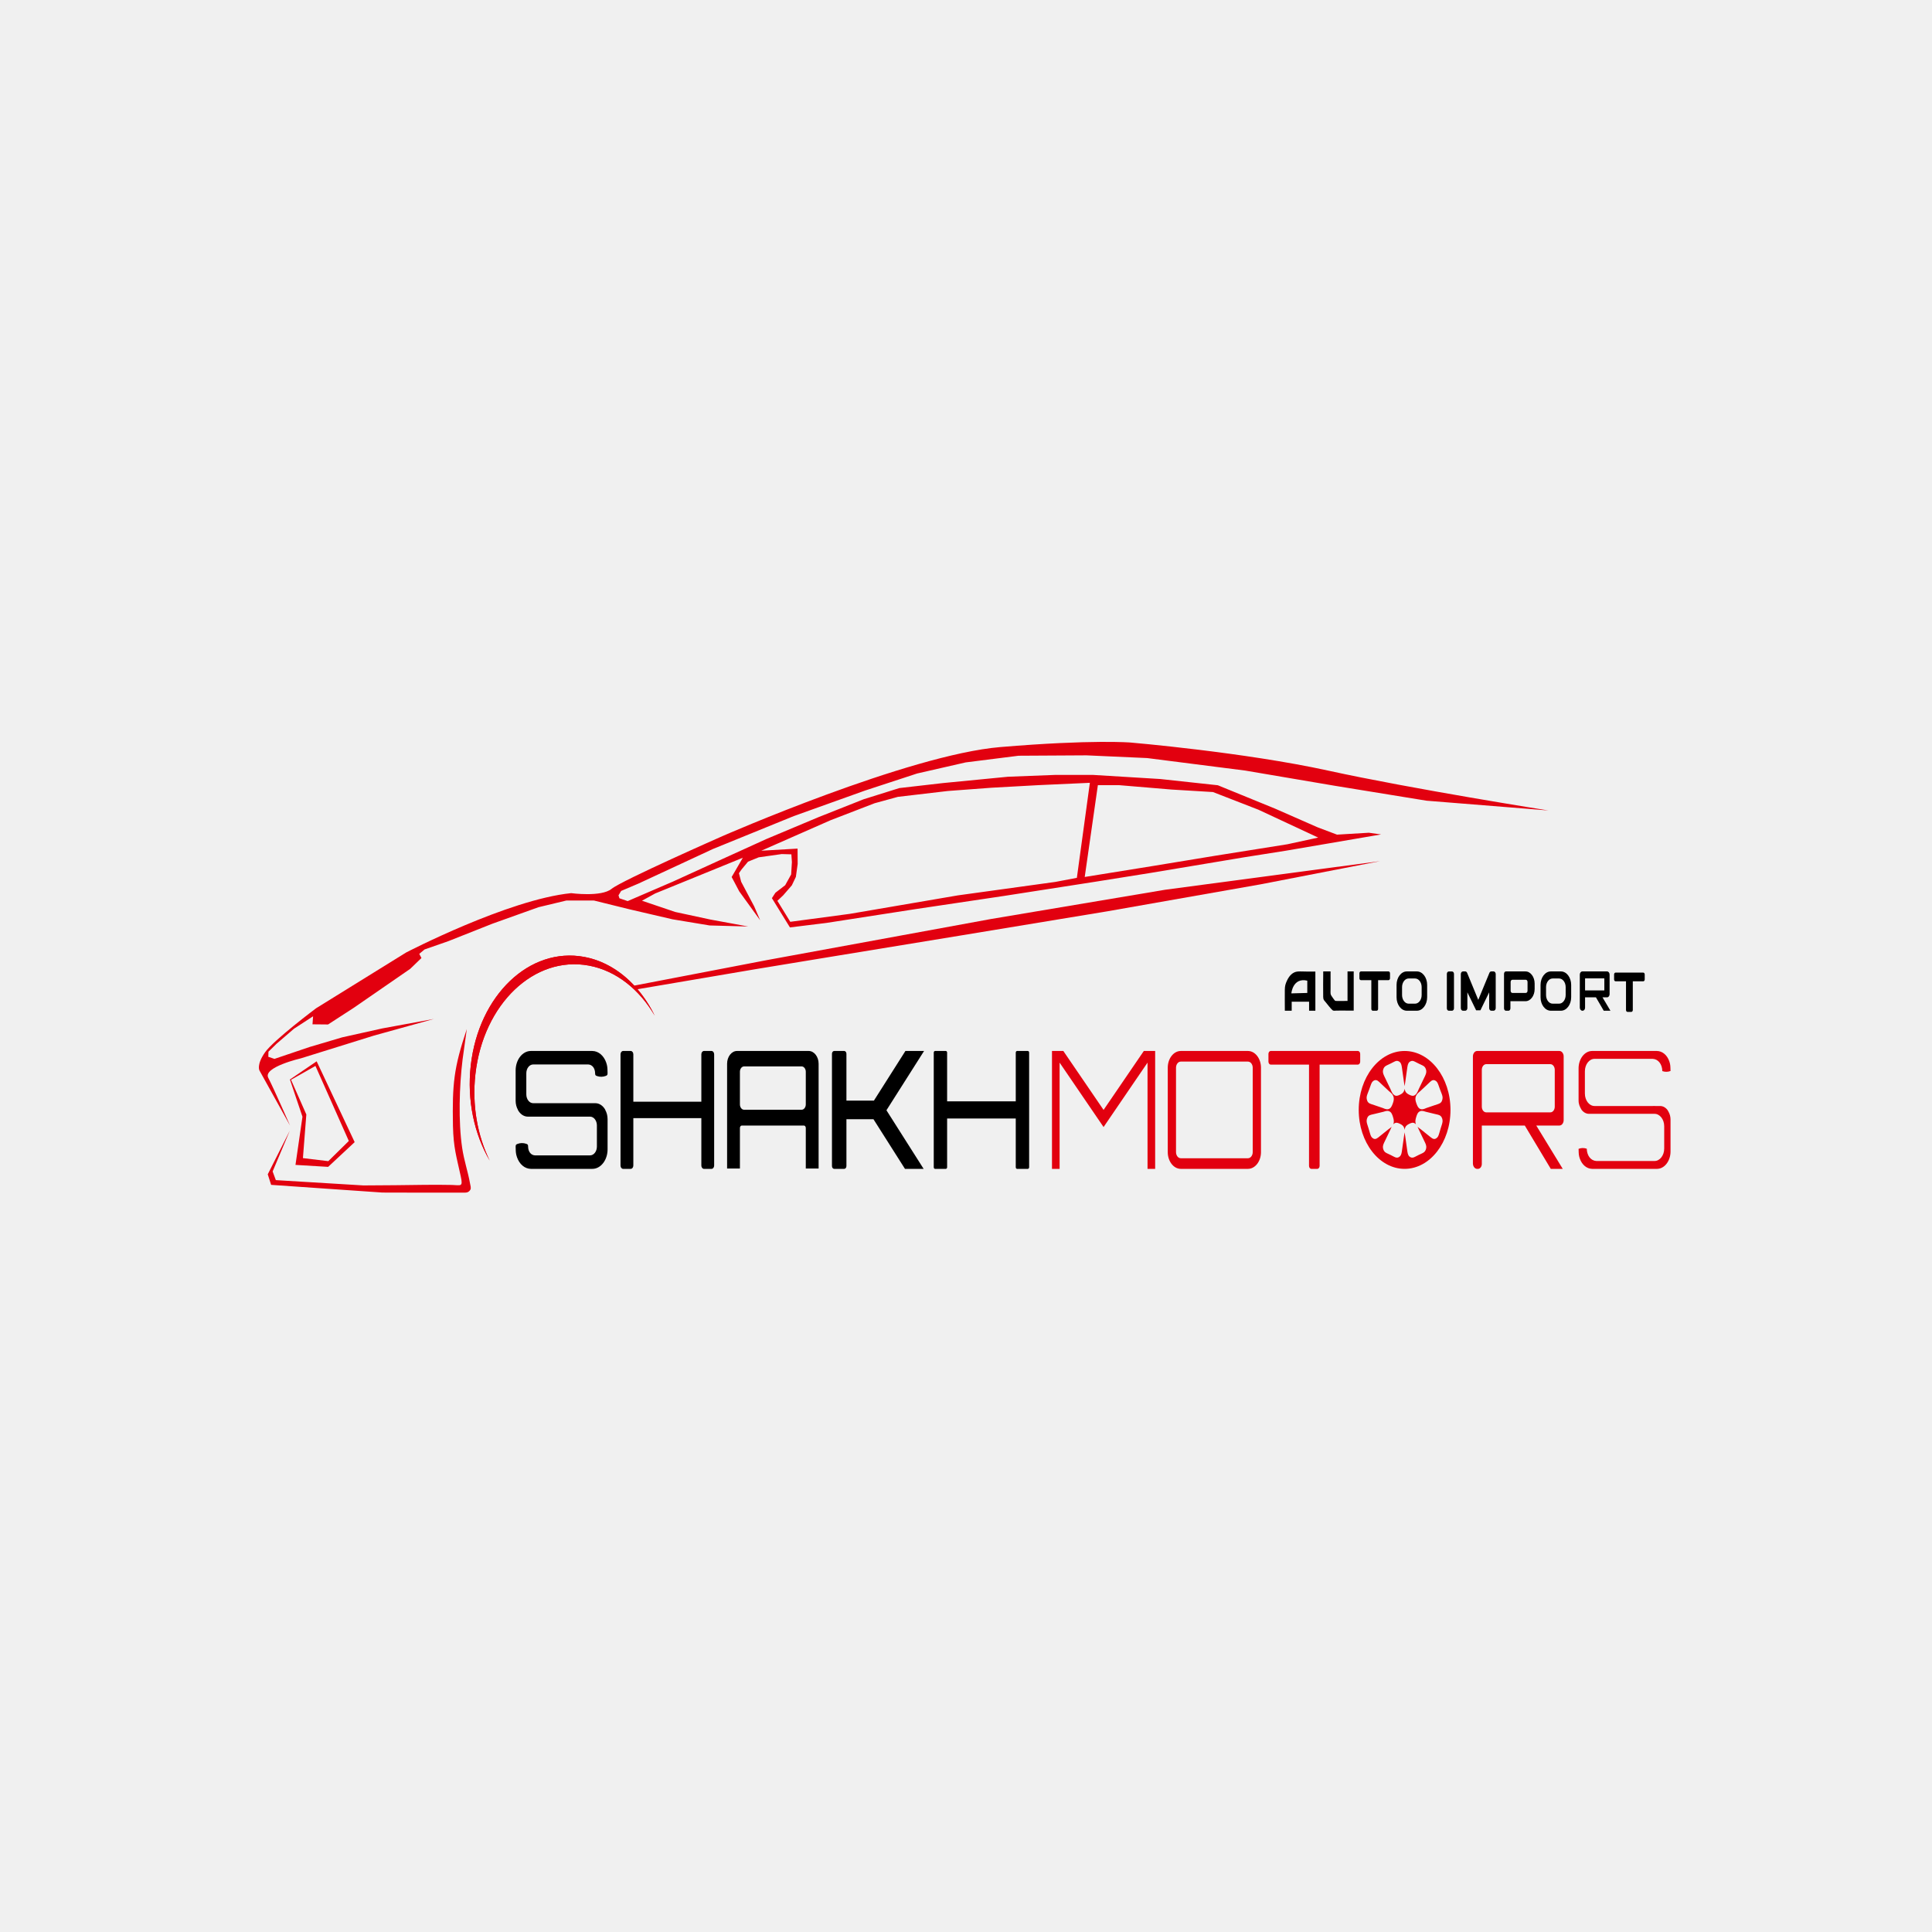 <svg width="500" height="500" viewBox="0 0 500 500" fill="none" xmlns="http://www.w3.org/2000/svg">
<rect width="500" height="500" fill="#F0F0F0"/>
<path fill-rule="evenodd" clip-rule="evenodd" d="M75.06 291.289L67.143 277.031C67.143 277.031 66.332 275.566 68.573 272.366C70.815 269.166 81.8 260.94 81.8 260.94L105.096 246.511C105.096 246.511 131.502 232.791 147.815 231.146C147.815 231.146 155.615 232.211 158.286 230.028C160.957 227.845 187.004 216.374 187.004 216.374C187.004 216.374 235.01 195.345 258.882 193.341C282.754 191.338 292.624 192.17 292.624 192.17C292.624 192.17 321.935 194.664 343.71 199.428C365.484 204.192 400.747 209.751 400.747 209.751L369.17 207.218L345.421 203.354L322.253 199.421L296.888 196.187L281.176 195.482L263.612 195.583L249.915 197.309L237.343 200.182L223.885 204.592L205.442 211.198L184.507 219.718L165.246 228.661L160.751 230.572L160.069 231.716L160.306 232.478L162.442 233.202L174.219 228.126L186.029 222.733L198.268 217.167L211.903 211.446L223.518 206.845L232.746 203.955L244.039 202.658L260.883 201.019L273.095 200.547H282.874L300.274 201.609L315.178 203.224L329.992 209.276L340.971 214.097L346.018 216.004L354.26 215.512L357.423 215.95L343.805 218.282L332.763 220.164L322.044 221.857L297.843 225.899L283.414 228.2L259.913 231.855L236.836 235.294L213.875 238.853L204.435 240.015L199.768 232.44L200.673 231.046L203.205 229.094L204.751 226.302L204.943 223.104L204.806 221.101L202.317 221.031L196.354 221.874L193.591 222.998L191.923 225.001L191.239 225.985L191.813 228.199L195.178 234.559L196.737 238.179L191.321 230.694L189.352 226.969L192.251 221.98L169.554 231.229L166.142 233.108L174.77 236.022L183.842 237.975L193.639 239.777L183.655 239.507L174.045 237.915L162.942 235.334L153.736 233.06L146.603 233.048L139.359 234.787L127.406 239.063L116.025 243.574L109.881 245.715L108.505 246.859L109.071 247.933L106.157 250.741L91.486 260.865L84.9 265.132L80.874 265.093L81.026 263.016L76.081 266.235L71.571 270.12L69.475 272.179L69.441 273.502L71.028 274.039L80.099 270.969L88.576 268.459L98.944 266.152L112.285 263.705L96.748 268.018L77.93 273.879C77.93 273.879 67.996 276.176 69.423 278.926C70.85 281.676 75.06 291.289 75.06 291.289ZM201.186 233.13L204.521 238.562L219.937 236.504L247.892 231.724L273.109 228.242L278.692 227.182L282.057 202.59L268.759 203.194L256.56 203.867L245.279 204.71L232.366 206.225L226.338 207.881L214.958 212.271L197.023 220.164L206.41 219.618L206.437 223.574L205.976 226.925L204.927 229.127L202.677 231.722L201.186 233.13ZM284.128 203.196L280.726 226.959L298.373 224.118L314.318 221.496L333.198 218.491L341.148 216.763L325.659 209.543L313.916 204.981L303.207 204.335L289.591 203.196H284.128Z" fill="#E2000F"/>
<path fill-rule="evenodd" clip-rule="evenodd" d="M123.038 277.966C125.088 259.822 138.24 247.254 152.413 249.897C159.495 251.218 165.492 256.086 169.464 262.891C165.558 254.921 159.049 249.112 151.21 247.65C137.036 245.007 123.885 257.575 121.834 275.719C120.809 284.798 122.756 293.553 126.734 300.367C123.578 293.927 122.122 286.075 123.038 277.966Z" fill="#E2000F"/>
<path fill-rule="evenodd" clip-rule="evenodd" d="M75.014 292.59L69.295 303.913L70.168 306.641L98.965 308.632C105.957 308.632 112.971 308.691 119.959 308.658C120.662 308.654 121.262 308.673 121.726 307.9C121.982 307.474 121.723 306.716 121.635 306.22C121.08 303.105 120.105 300.423 119.606 297.053C118.598 290.261 118.869 281.094 119.709 274.248L119.781 273.709C120.125 271.247 120.466 268.785 120.807 266.322C117.436 276.379 117.028 280.512 117.226 291.421C117.365 297.042 118.106 299.219 119.238 304.407C119.87 307.307 119.27 306.719 116.924 306.663C112.107 306.549 107.134 306.697 102.3 306.731C99.674 306.749 97.048 306.766 94.422 306.785L94.028 306.787L71.386 305.414L70.557 303.17L75.014 292.59Z" fill="#E2000F"/>
<path fill-rule="evenodd" clip-rule="evenodd" d="M195.543 250.819L164.987 256.01C166.715 258.038 168.221 260.354 169.464 262.89C165.492 256.086 159.495 251.218 152.413 249.897C138.24 247.254 125.088 259.821 123.038 277.965C122.122 286.075 123.578 293.927 126.734 300.367C122.756 293.553 120.809 284.797 121.834 275.718C123.885 257.574 137.037 245.007 151.209 247.65C156.16 248.573 160.581 251.23 164.15 255.07L198.603 248.449L256.432 237.845L301.511 230.271L357.151 222.862L326.19 228.874L286.659 235.832L249.059 242.035L214.239 247.741L195.543 250.819Z" fill="#E2000F"/>
<path fill-rule="evenodd" clip-rule="evenodd" d="M161.26 271.992H163.237C163.605 271.992 163.906 272.379 163.906 272.852V285.116H181.507V272.852C181.507 272.379 181.808 271.992 182.176 271.992H184.154C184.522 271.992 184.823 272.379 184.823 272.852V285.976V288.516V301.64C184.823 302.113 184.522 302.5 184.154 302.5H182.176C181.808 302.5 181.507 302.113 181.507 301.64V289.376H163.906V301.64C163.906 302.113 163.605 302.5 163.237 302.5H161.26C160.891 302.5 160.59 302.113 160.59 301.64V272.852C160.59 272.379 160.891 271.992 161.26 271.992Z" fill="black"/>
<path fill-rule="evenodd" clip-rule="evenodd" d="M156.664 287.246C156.095 286.197 155.149 285.506 154.083 285.506H137.981C137.007 285.506 136.211 284.483 136.211 283.234V277.754C136.211 276.504 137.007 275.482 137.981 275.482H152.255C153.274 275.537 153.994 276.441 154.015 277.76C154.024 278.272 154.11 278.332 154.509 278.482C155.26 278.742 156.073 278.725 156.816 278.429C157.332 278.223 157.239 277.908 157.226 277.283C157.208 276.354 157.185 275.876 156.891 275.004C156.254 273.162 154.863 272.012 153.298 271.992H137.374C135.214 271.992 133.446 274.262 133.446 277.038V284.869C133.446 285.756 133.672 286.578 134.053 287.246H134.024C134.593 288.295 135.538 288.986 136.604 288.986H152.707C153.68 288.986 154.476 290.009 154.476 291.258V296.738C154.476 297.988 153.68 299.01 152.707 299.01H138.433C137.413 298.955 136.694 298.051 136.672 296.732C136.663 296.22 136.577 296.16 136.178 296.01C135.427 295.75 134.615 295.767 133.871 296.063C133.356 296.269 133.448 296.584 133.461 297.209C133.48 298.138 133.502 298.616 133.797 299.488C134.434 301.33 135.824 302.48 137.389 302.5H153.313C155.473 302.5 157.241 300.23 157.241 297.454V289.623C157.241 288.736 157.015 287.914 156.634 287.246H156.664Z" fill="black"/>
<path fill-rule="evenodd" clip-rule="evenodd" d="M229.412 287.336L239.034 302.5H234.205L226.051 289.65H219.055V301.774C219.055 302.174 218.801 302.5 218.49 302.5H215.877C215.566 302.5 215.312 302.174 215.312 301.774V288.924V285.568V272.718C215.312 272.318 215.566 271.992 215.877 271.992H218.49C218.801 271.992 219.055 272.318 219.055 272.718V284.842H226.166L234.319 271.992H239.148L229.412 287.336Z" fill="black"/>
<path fill-rule="evenodd" clip-rule="evenodd" d="M241.987 271.992H244.782C244.965 271.992 245.115 272.184 245.115 272.42V285.022H262.877V272.42C262.877 272.184 263.027 271.992 263.21 271.992H266.005C266.188 271.992 266.338 272.184 266.338 272.42V302.072C266.338 302.307 266.188 302.5 266.005 302.5H263.21C263.027 302.5 262.877 302.307 262.877 302.072V289.469H245.115V302.072C245.115 302.307 244.965 302.5 244.782 302.5H241.987C241.804 302.5 241.654 302.307 241.654 302.072V272.42C241.654 272.184 241.804 271.992 241.987 271.992Z" fill="black"/>
<path fill-rule="evenodd" clip-rule="evenodd" d="M285.603 291.682L274.226 275.006V302.5H272.252V271.992H275.189L285.603 287.246L296.017 271.992H298.955V302.5H296.98V275.006L285.603 291.682Z" fill="#E2000F"/>
<path fill-rule="evenodd" clip-rule="evenodd" d="M304.351 298.167V276.325C304.351 275.452 304.907 274.738 305.587 274.738H322.968C323.648 274.738 324.204 275.452 324.204 276.325V298.167C324.204 299.04 323.648 299.754 322.968 299.754H305.587C304.907 299.754 304.351 299.04 304.351 298.167ZM322.968 271.992H305.587C303.731 271.992 302.214 273.941 302.214 276.325V298.167C302.214 300.55 303.731 302.5 305.587 302.5H322.968C324.823 302.5 326.341 300.55 326.341 298.167V276.325C326.341 273.941 324.823 271.992 322.968 271.992Z" fill="#E2000F"/>
<path fill-rule="evenodd" clip-rule="evenodd" d="M328.867 271.992H339.37H340.918H351.421C351.749 271.992 352.018 272.337 352.018 272.759V274.747C352.018 275.169 351.749 275.514 351.421 275.514H341.515V301.733C341.515 302.155 341.246 302.5 340.918 302.5H339.37C339.042 302.5 338.773 302.155 338.773 301.733V275.514H328.867C328.539 275.514 328.271 275.169 328.271 274.747V272.759C328.271 272.337 328.539 271.992 328.867 271.992Z" fill="#E2000F"/>
<path fill-rule="evenodd" clip-rule="evenodd" d="M404.674 281.641V273.401C404.674 272.626 404.181 271.992 403.577 271.992H382.285C381.682 271.992 381.188 272.626 381.188 273.401V281.641V289.88V290.464V295.957V301.09C381.188 301.866 381.682 302.5 382.285 302.5H382.505C383.048 302.5 383.492 301.929 383.492 301.232V295.957V291.732V291.289H394.615L401.339 302.5H404.434L397.587 291.289H403.577C404.181 291.289 404.674 290.656 404.674 289.88V281.641ZM383.492 281.641V276.865C383.492 276.061 384.004 275.404 384.629 275.404H401.233C401.859 275.404 402.37 276.061 402.37 276.865V281.641V286.417C402.37 287.22 401.859 287.877 401.233 287.877H384.629C384.004 287.877 383.492 287.22 383.492 286.417V281.641Z" fill="#E2000F"/>
<path fill-rule="evenodd" clip-rule="evenodd" d="M431.556 287.277C431.058 286.618 430.372 286.234 429.643 286.234L427.766 286.233C427.749 286.233 427.733 286.234 427.715 286.234H412.673C411.295 286.234 410.169 284.788 410.169 283.017V277.243C410.169 275.473 411.295 274.027 412.673 274.027L427.729 274.027C429.145 274.104 430.168 275.393 430.21 277.199C430.23 277.207 430.249 277.213 430.264 277.219C430.932 277.451 431.666 277.436 432.333 277.17C432.331 277.035 432.317 276.866 432.316 276.767C432.299 275.925 432.285 275.46 432.016 274.676C431.45 273.027 430.206 272.01 428.811 271.992H412.034C410.11 271.992 408.534 274.016 408.534 276.489V284.741C408.534 285.819 408.846 286.403 409.309 287.215C409.807 287.873 410.492 288.258 411.222 288.258L413.099 288.259C413.116 288.258 413.132 288.258 413.149 288.258H428.192C429.57 288.258 430.695 289.704 430.695 291.474V297.249C430.695 299.019 429.57 300.465 428.192 300.465H413.136C411.72 300.388 410.697 299.099 410.655 297.292C410.635 297.285 410.616 297.278 410.6 297.272C409.932 297.041 409.199 297.056 408.532 297.322C408.534 297.457 408.548 297.626 408.549 297.724C408.566 298.567 408.579 299.031 408.848 299.816C409.414 301.465 410.659 302.482 412.053 302.5H428.831C430.755 302.5 432.331 300.475 432.331 298.003V289.751C432.331 289.021 432.151 288.32 431.816 287.731L431.556 287.277Z" fill="#E2000F"/>
<path fill-rule="evenodd" clip-rule="evenodd" d="M192.568 287.202C191.975 287.202 191.49 286.578 191.49 285.814V277.372C191.49 276.609 191.975 275.984 192.568 275.984H207.459C208.053 275.984 208.538 276.609 208.538 277.372V285.814C208.538 286.578 208.053 287.202 207.459 287.202H192.568ZM188.172 302.414H191.49V291.924C191.49 291.574 191.712 291.288 191.984 291.288H208.043C208.316 291.288 208.538 291.574 208.538 291.924V302.414H211.856V275.294C211.856 273.477 210.7 271.99 209.289 271.99H190.739C189.328 271.99 188.172 273.477 188.172 275.294V302.414Z" fill="black"/>
<path fill-rule="evenodd" clip-rule="evenodd" d="M332.516 261.574C332.516 259.786 332.485 257.964 332.509 256.181C332.523 255.154 332.673 254.647 333.068 253.784C333.693 252.432 334.614 251.549 335.808 251.431L335.873 251.425C336.613 251.374 337.426 251.437 338.177 251.437H340.416V261.574H338.791V259.242H334.291V261.574H332.516ZM334.201 257.085C334.201 257.085 334.546 252.907 338.326 253.797V256.974L334.201 257.085Z" fill="black"/>
<path fill-rule="evenodd" clip-rule="evenodd" d="M342.453 251.405C342.446 253.606 342.395 255.8 342.442 258.001C342.468 258.787 342.635 258.813 343.063 259.345C343.405 259.77 344.574 261.266 344.909 261.48C345.156 261.638 345.57 261.551 345.865 261.544C346.969 261.519 348.073 261.544 349.177 261.548C349.544 261.549 349.91 261.55 350.277 261.55H350.338V251.405H348.738V259.036C348.338 259.038 345.671 259.104 345.54 259.015C345.378 258.904 344.485 257.641 344.409 257.415C344.293 257.068 344.351 256.289 344.352 255.877C344.357 254.412 344.35 252.947 344.35 251.482V251.405H342.453Z" fill="black"/>
<path fill-rule="evenodd" clip-rule="evenodd" d="M352.197 251.405H355.267H355.277H356.273H356.283H359.353C359.562 251.405 359.733 251.625 359.733 251.894V253.174C359.733 253.442 359.562 253.662 359.353 253.662H356.653V261.086C356.653 261.355 356.482 261.574 356.273 261.574H355.277C355.068 261.574 354.897 261.355 354.897 261.086V253.662H352.197C351.988 253.662 351.817 253.442 351.817 253.174V251.894C351.817 251.625 351.988 251.405 352.197 251.405Z" fill="black"/>
<path fill-rule="evenodd" clip-rule="evenodd" d="M374.937 251.418H375.796C376.067 251.418 376.29 251.703 376.29 252.053V260.94C376.29 261.288 376.067 261.574 375.796 261.574H374.937C374.665 261.574 374.443 261.288 374.443 260.94V252.053C374.443 251.703 374.665 251.418 374.937 251.418Z" fill="black"/>
<path fill-rule="evenodd" clip-rule="evenodd" d="M378.6 251.405H379.214C379.42 251.405 379.599 251.554 379.69 251.773L379.695 251.783L379.701 251.798L382.575 258.767L385.449 251.798L385.455 251.783L385.459 251.773C385.551 251.554 385.73 251.405 385.935 251.405H386.55C386.847 251.405 387.09 251.717 387.09 252.098V260.881C387.09 261.263 386.847 261.574 386.55 261.574H385.935C385.639 261.574 385.396 261.263 385.396 260.881V256.819L383.129 261.465H382.575H382.021L379.754 256.819V260.881C379.754 261.263 379.511 261.574 379.214 261.574H378.6C378.303 261.574 378.06 261.263 378.06 260.881V252.098C378.06 251.717 378.303 251.405 378.6 251.405Z" fill="black"/>
<path fill-rule="evenodd" clip-rule="evenodd" d="M389.715 261.574H390.42C390.682 261.574 390.895 261.29 390.895 260.943V259.112H394.799C396.101 259.112 397.165 257.698 397.165 255.969V254.547C397.165 252.819 396.101 251.405 394.799 251.405H390.42H390.068H389.715C389.453 251.405 389.24 251.689 389.24 252.036V260.943C389.24 261.29 389.453 261.574 389.715 261.574ZM391.391 253.564H394.886C395.128 253.564 395.326 253.818 395.326 254.129V256.405C395.326 256.716 395.128 256.969 394.886 256.969H391.391C391.149 256.969 390.951 256.716 390.951 256.405V254.129C390.951 253.818 391.149 253.564 391.391 253.564Z" fill="black"/>
<path fill-rule="evenodd" clip-rule="evenodd" d="M364.073 251.405H366.7C368.155 251.405 369.345 252.974 369.345 254.891V258.088C369.345 260.006 368.155 261.574 366.7 261.574H364.073C362.619 261.574 361.429 260.006 361.429 258.088V254.891C361.429 252.974 362.619 251.405 364.073 251.405ZM364.545 253.232H366.228C367.16 253.232 367.923 254.237 367.923 255.466V257.514C367.923 258.743 367.16 259.748 366.228 259.748H364.545C363.613 259.748 362.852 258.743 362.852 257.514V255.466C362.852 254.237 363.613 253.232 364.545 253.232Z" fill="black"/>
<path fill-rule="evenodd" clip-rule="evenodd" d="M401.34 251.405H403.971C405.426 251.405 406.618 252.974 406.618 254.891V258.088C406.618 260.006 405.426 261.574 403.971 261.574H401.34C399.883 261.574 398.692 260.006 398.692 258.088V254.891C398.692 252.974 399.883 251.405 401.34 251.405ZM401.813 253.232H403.498C404.431 253.232 405.194 254.237 405.194 255.466V257.514C405.194 258.743 404.431 259.748 403.498 259.748H401.813C400.879 259.748 400.116 258.743 400.116 257.514V255.466C400.116 254.237 400.879 253.232 401.813 253.232Z" fill="black"/>
<path fill-rule="evenodd" clip-rule="evenodd" d="M414.726 258.111L416.778 261.574H415.045L413.03 258.111H410.214V260.81C410.214 261.205 409.953 261.574 409.582 261.574H409.517C409.125 261.574 408.852 261.182 408.852 260.766V252.213C408.852 251.797 409.125 251.405 409.517 251.405H415.899C416.291 251.405 416.563 251.797 416.563 252.213V257.303C416.563 257.719 416.291 258.111 415.899 258.111H414.726ZM410.214 253.282V256.233C410.214 256.256 410.222 256.303 410.23 256.315H415.186C415.193 256.304 415.201 256.256 415.201 256.233V253.282C415.201 253.26 415.194 253.213 415.186 253.201H410.23C410.222 253.213 410.214 253.26 410.214 253.282Z" fill="black"/>
<path fill-rule="evenodd" clip-rule="evenodd" d="M375.385 287.246C375.385 278.821 370.069 271.992 363.511 271.992C356.953 271.992 351.637 278.821 351.637 287.246C351.637 295.671 356.953 302.5 363.511 302.5C370.069 302.5 375.385 295.671 375.385 287.246ZM355.281 294.57C355.752 294.889 356.154 294.808 356.704 294.366L357.554 293.681C358.202 293.155 358.85 292.628 359.396 292.204L359.528 292.111C359.726 291.973 359.956 291.812 360.162 291.597C360.075 291.772 360.001 291.949 359.934 292.109L359.863 292.28C359.531 292.992 359.126 293.827 358.719 294.664L358.196 295.75C357.855 296.457 357.795 296.973 358.047 297.579C358.258 298.086 358.54 298.268 358.979 298.483C359.282 298.619 359.583 298.768 359.885 298.91L360.79 299.372C361.232 299.59 361.539 299.698 361.954 299.504L362.032 299.463C362.481 299.219 362.686 298.785 362.795 298.011L362.973 296.745C363.103 295.79 363.234 294.834 363.361 294.001L363.393 293.811C363.437 293.581 363.486 293.319 363.511 293.045C363.535 293.319 363.585 293.581 363.628 293.811L363.669 294.047C363.792 294.869 363.921 295.807 364.049 296.745L364.227 298.011C364.341 298.832 364.565 299.27 365.068 299.504C365.484 299.697 365.79 299.59 366.231 299.372L367.137 298.91C367.285 298.84 368.005 298.483 368.043 298.483C368.482 298.268 368.764 298.086 368.975 297.579C369.226 296.972 369.166 296.456 368.826 295.75L368.303 294.664C367.896 293.827 367.491 292.992 367.159 292.28L367.087 292.109C367.021 291.949 366.947 291.772 366.86 291.597C367.066 291.812 367.296 291.973 367.494 292.112L367.626 292.205C368.169 292.627 368.817 293.153 369.465 293.68L370.318 294.366C370.867 294.808 371.27 294.89 371.741 294.571C372.133 294.304 372.276 293.94 372.448 293.375L372.699 292.526C372.746 292.343 372.799 292.171 372.855 291.992C372.947 291.713 373.038 291.428 373.153 291.053C373.325 290.489 373.409 290.097 373.262 289.565L373.216 289.423C373.027 288.871 372.692 288.611 372.102 288.471L371.105 288.237C370.495 288.096 369.886 287.953 368.983 287.721L368.933 287.71L368.839 287.678C368.367 287.526 367.722 287.32 367.167 287.804C366.967 287.978 366.815 288.237 366.697 288.537C366.637 288.688 366.575 288.876 366.516 289.069C366.461 289.248 366.409 289.438 366.368 289.623C366.296 289.951 366.271 290.272 366.325 290.564C366.351 290.709 366.391 290.841 366.44 290.961C366.288 290.799 366.108 290.671 365.891 290.603C365.662 290.532 365.411 290.562 365.158 290.651C364.999 290.707 364.855 290.771 364.726 290.834C364.596 290.897 364.454 290.975 364.307 291.069C364.069 291.223 363.864 291.418 363.732 291.666C363.604 291.905 363.538 292.158 363.511 292.412C363.484 292.158 363.418 291.905 363.29 291.666C363.25 291.592 363.205 291.524 363.157 291.463C363.036 291.308 362.884 291.178 362.715 291.069C362.568 290.975 362.426 290.897 362.296 290.834C362.168 290.771 362.023 290.707 361.864 290.651C361.611 290.562 361.359 290.532 361.131 290.603C360.914 290.671 360.734 290.799 360.582 290.961C360.631 290.841 360.67 290.708 360.697 290.564C360.75 290.273 360.726 289.95 360.654 289.623C360.616 289.447 360.562 289.254 360.506 289.068L360.485 289.003C360.432 288.834 360.377 288.671 360.325 288.537C360.204 288.231 360.049 287.968 359.855 287.799C359.808 287.758 359.759 287.723 359.709 287.694C359.19 287.356 358.619 287.539 358.187 287.677L358.038 287.725C357.35 287.903 356.63 288.071 355.911 288.239L354.92 288.471C354.28 288.623 353.939 288.914 353.759 289.564L353.727 289.708C353.629 290.176 353.714 290.544 353.869 291.052L354.158 291.964L354.226 292.19L354.308 292.477L354.342 292.581L354.574 293.375C354.745 293.941 354.888 294.305 355.281 294.57ZM355.795 286.046C356.458 286.265 357.121 286.485 357.894 286.76L358.038 286.82C358.499 287.014 359.127 287.279 359.707 286.851C359.913 286.704 360.081 286.456 360.219 286.161C360.294 286.002 360.365 285.824 360.431 285.648C360.489 285.491 360.551 285.31 360.608 285.106C360.697 284.786 360.741 284.465 360.703 284.168L360.687 284.067C360.549 283.282 360.02 282.845 359.626 282.521L359.501 282.416C358.894 281.862 358.317 281.315 357.741 280.77L356.94 280.01C356.414 279.516 356.016 279.398 355.526 279.675L355.441 279.73C355.096 279.958 354.942 280.294 354.756 280.802L354.357 281.916L353.925 283.052C353.721 283.6 353.613 283.983 353.731 284.53C353.874 285.192 354.197 285.514 354.826 285.725L355.795 286.046ZM358.719 279.493C359.126 280.331 359.531 281.165 359.863 281.877L359.934 282.049C360.165 282.6 360.479 283.352 361.131 283.554C361.359 283.625 361.611 283.596 361.864 283.506C362.023 283.45 362.168 283.386 362.296 283.323C362.434 283.255 362.578 283.178 362.711 283.093L362.785 283.041C362.992 282.897 363.168 282.718 363.286 282.497L363.29 282.491C363.417 282.253 363.484 282 363.511 281.746C363.538 282 363.605 282.253 363.732 282.491C363.863 282.739 364.068 282.934 364.307 283.088L364.311 283.093C364.444 283.178 364.587 283.255 364.726 283.323C364.854 283.386 364.999 283.45 365.158 283.506C365.411 283.596 365.663 283.626 365.891 283.554C366.543 283.352 366.857 282.6 367.087 282.049L367.159 281.877C367.491 281.165 367.896 280.331 368.303 279.493L368.826 278.408C369.166 277.701 369.226 277.183 368.975 276.579C368.765 276.074 368.481 275.89 368.039 275.674L367.137 275.248L366.231 274.786C365.792 274.568 365.487 274.461 365.072 274.653H365.068C364.566 274.889 364.341 275.326 364.227 276.147L364.049 277.413C363.919 278.368 363.788 279.324 363.661 280.156L363.628 280.347C363.585 280.577 363.536 280.837 363.511 281.112C363.486 280.837 363.437 280.577 363.393 280.347L363.354 280.11C363.229 279.289 363.101 278.35 362.973 277.413L362.795 276.147C362.68 275.326 362.456 274.889 361.954 274.653C361.537 274.46 361.231 274.567 360.79 274.786L359.885 275.248L358.983 275.674C358.542 275.89 358.258 276.074 358.047 276.573C357.793 277.18 357.854 277.698 358.196 278.408L358.719 279.493ZM367.396 282.52C366.986 282.858 366.427 283.318 366.319 284.168C366.281 284.466 366.324 284.786 366.414 285.106C366.466 285.294 366.529 285.477 366.59 285.643C366.661 285.835 366.735 286.021 366.803 286.166L366.85 286.259C366.979 286.511 367.131 286.721 367.313 286.855L367.412 286.919C367.963 287.25 368.548 287.005 368.984 286.82L369.129 286.76C369.9 286.485 370.564 286.265 371.229 286.046L372.196 285.725C372.824 285.514 373.147 285.193 373.291 284.53C373.41 283.978 373.303 283.596 373.101 283.052C372.802 282.328 372.532 281.547 372.266 280.802C372.064 280.253 371.899 279.903 371.492 279.675C371.002 279.4 370.605 279.518 370.082 280.01L369.277 280.773L369.225 280.827C368.721 281.304 368.213 281.786 367.524 282.412L367.396 282.52Z" fill="#E2000F"/>
<path fill-rule="evenodd" clip-rule="evenodd" d="M418.106 251.706H421.18H421.19H422.188H422.197H425.271C425.481 251.706 425.652 251.926 425.652 252.194V253.474C425.652 253.743 425.481 253.962 425.271 253.962H422.568V261.387C422.568 261.656 422.397 261.875 422.188 261.875H421.19C420.98 261.875 420.809 261.656 420.809 261.387V253.962H418.106C417.897 253.962 417.726 253.743 417.726 253.474V252.194C417.726 251.926 417.897 251.706 418.106 251.706Z" fill="black"/>
<path fill-rule="evenodd" clip-rule="evenodd" d="M79.278 288.427L75.317 279.446L81.637 275.86L90.274 295.281L84.964 300.506L78.397 299.718L79.278 288.427ZM75.027 279.376L78.278 289.01L76.47 301.475L84.922 301.984L91.787 295.585L81.948 274.666L75.027 279.376Z" fill="#E2000F"/>
</svg>
